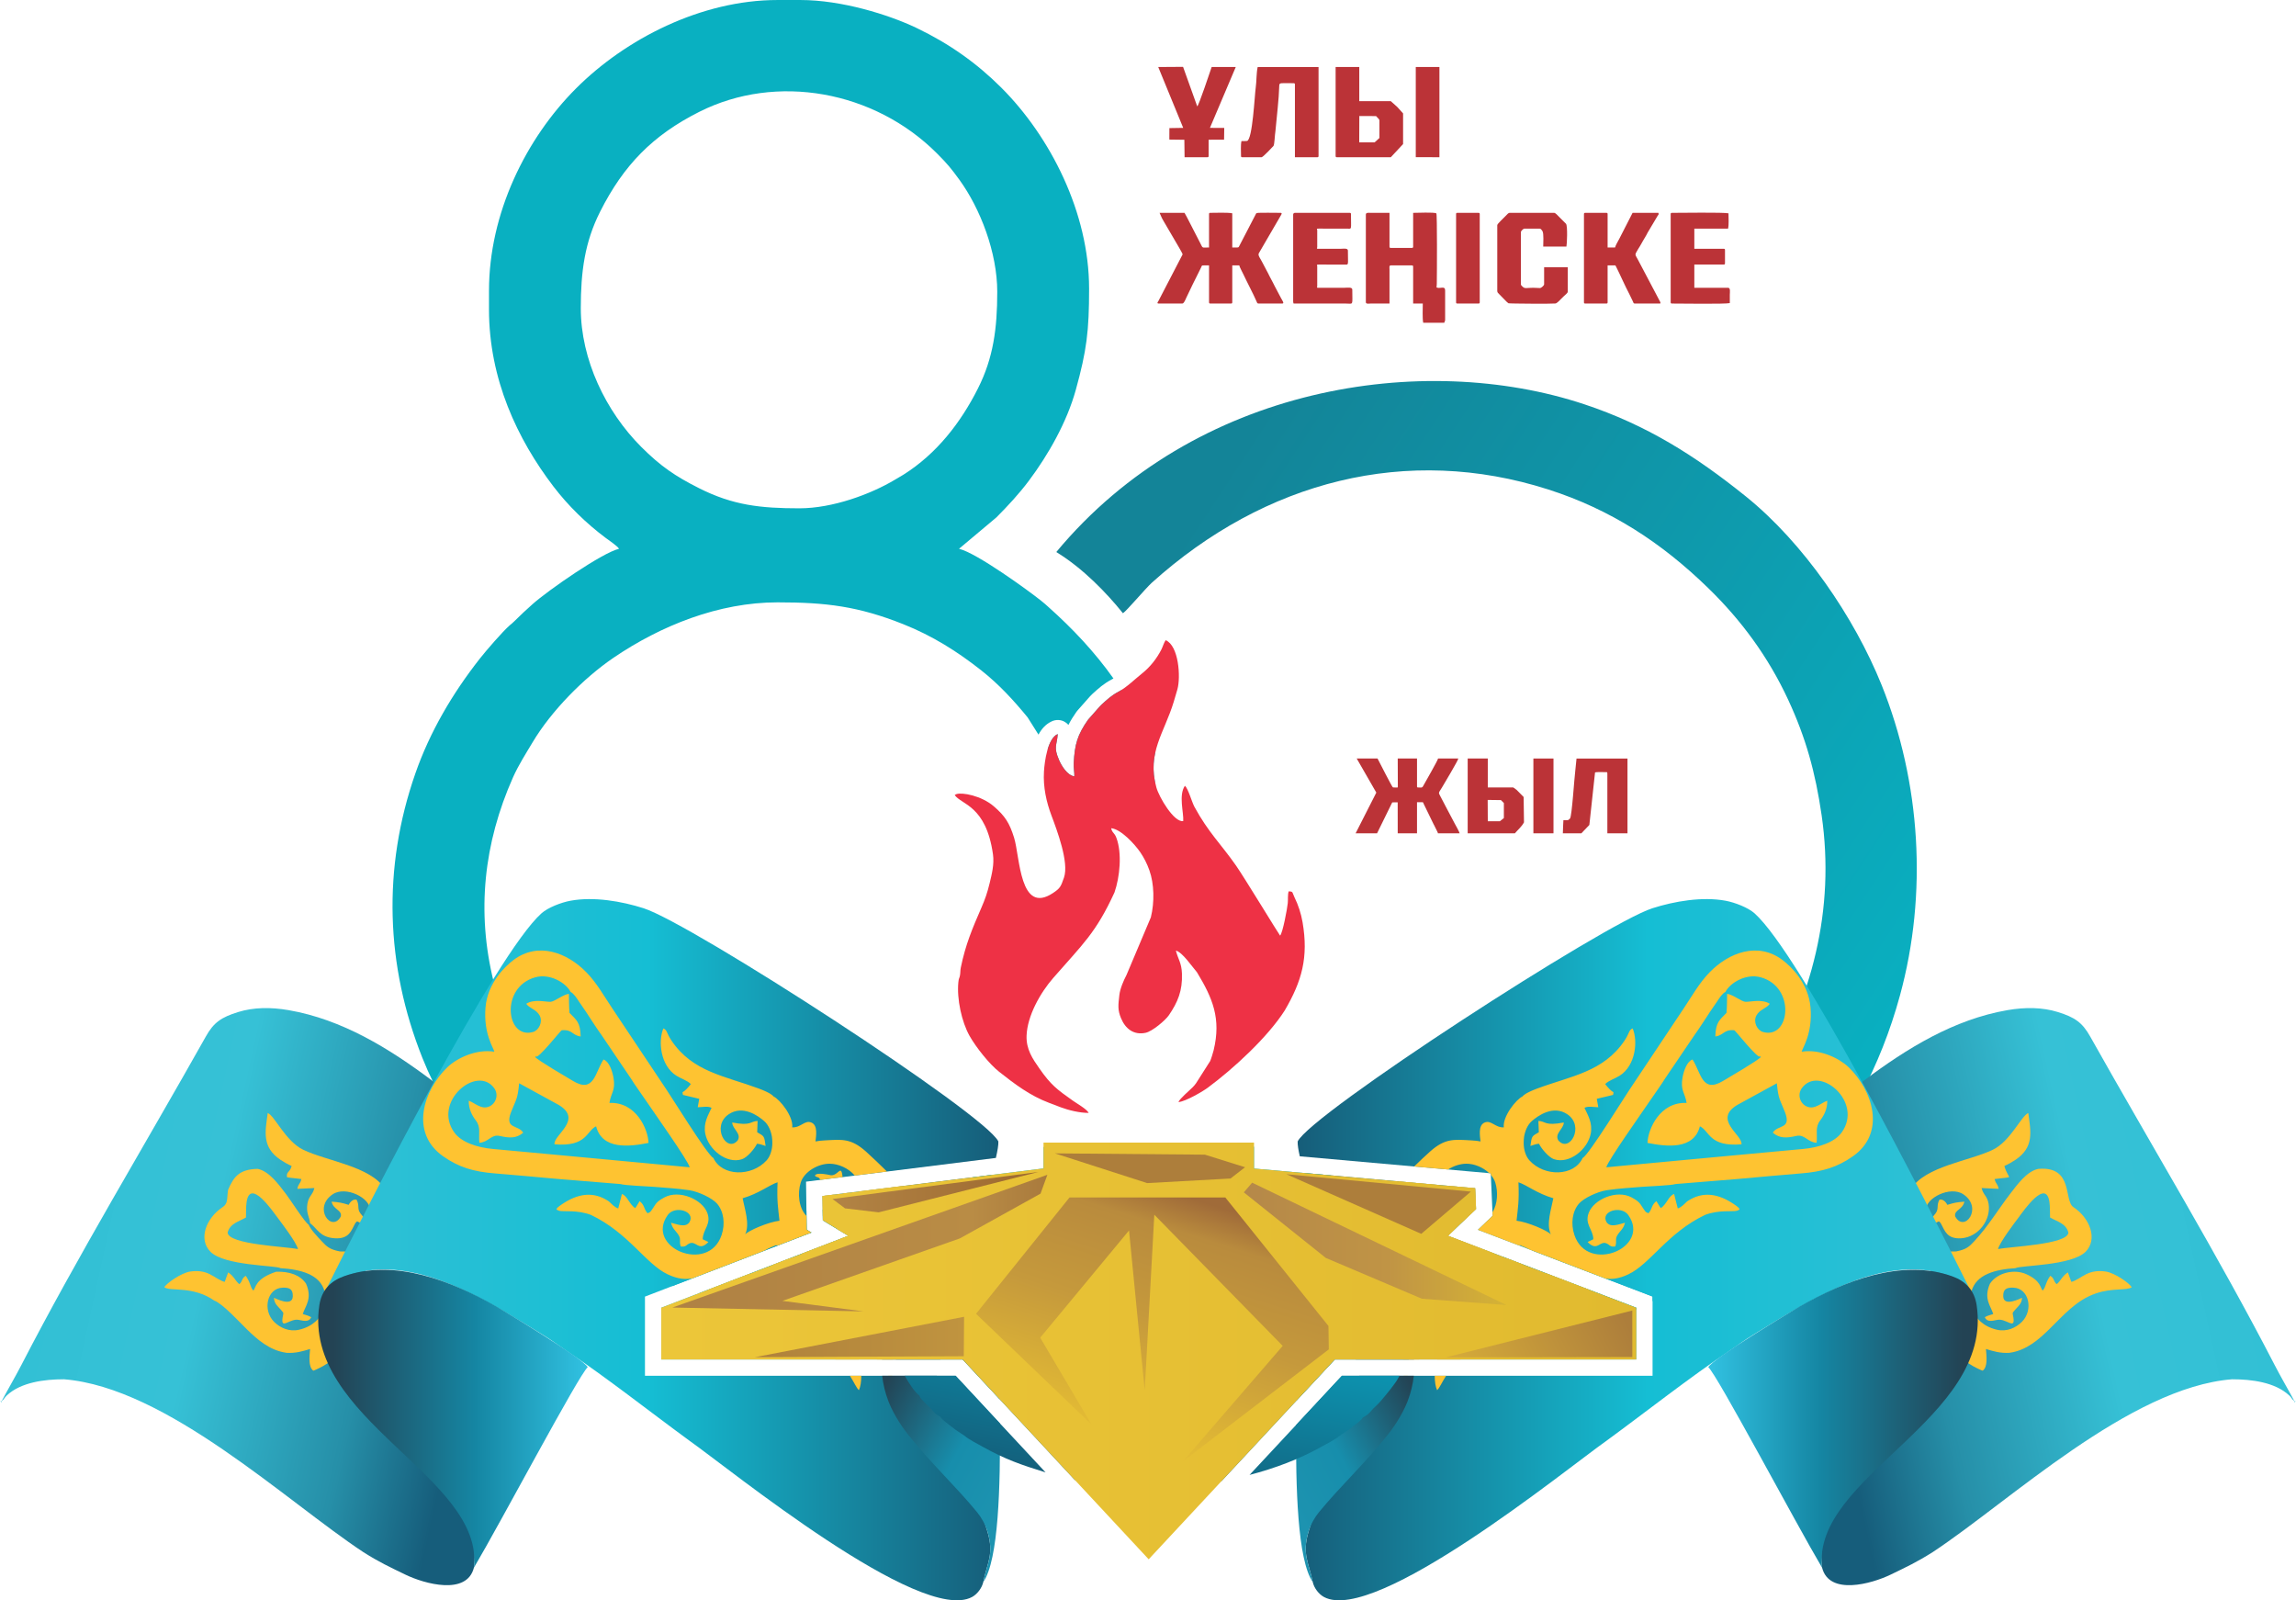 <?xml version="1.0" encoding="UTF-8"?>
<!DOCTYPE svg PUBLIC "-//W3C//DTD SVG 1.1//EN" "http://www.w3.org/Graphics/SVG/1.1/DTD/svg11.dtd">
<!-- Creator: CorelDRAW -->
<svg xmlns="http://www.w3.org/2000/svg" xml:space="preserve" width="2798px" height="1950px" version="1.1" style="shape-rendering:geometricPrecision; text-rendering:geometricPrecision; image-rendering:optimizeQuality; fill-rule:evenodd; clip-rule:evenodd"
viewBox="0 0 821.05 572.38"
 xmlns:xlink="http://www.w3.org/1999/xlink"
 xmlns:xodm="http://www.corel.com/coreldraw/odm/2003">
 <defs>
  <style type="text/css">
   <![CDATA[
    .fil4 {fill:#FEC331}
    .fil12 {fill:#EE3145}
    .fil2 {fill:#BB3337}
    .fil15 {fill:#AD7E3B}
    .fil0 {fill:#09B0C1}
    .fil14 {fill:url(#id0)}
    .fil18 {fill:url(#id1)}
    .fil13 {fill:url(#id2)}
    .fil9 {fill:url(#id3)}
    .fil8 {fill:url(#id4)}
    .fil21 {fill:url(#id5)}
    .fil7 {fill:url(#id6)}
    .fil5 {fill:url(#id7)}
    .fil10 {fill:url(#id8)}
    .fil16 {fill:url(#id9)}
    .fil17 {fill:url(#id10)}
    .fil19 {fill:url(#id11)}
    .fil11 {fill:url(#id12)}
    .fil20 {fill:url(#id13)}
    .fil6 {fill:url(#id14)}
    .fil3 {fill:url(#id15)}
    .fil1 {fill:url(#id16)}
   ]]>
  </style>
  <linearGradient id="id0" gradientUnits="userSpaceOnUse" x1="236.38" y1="483.29" x2="585.21" y2="483.29">
   <stop offset="0" style="stop-opacity:1; stop-color:#ECC639"/>
   <stop offset="1" style="stop-opacity:1; stop-color:#E1BA2F"/>
  </linearGradient>
  <linearGradient id="id1" gradientUnits="userSpaceOnUse" x1="444.81" y1="444.92" x2="538.76" y2="444.92">
   <stop offset="0" style="stop-opacity:1; stop-color:#B58849"/>
   <stop offset="0.549" style="stop-opacity:1; stop-color:#C09445"/>
   <stop offset="1" style="stop-opacity:1; stop-color:#D5B335"/>
  </linearGradient>
  <linearGradient id="id2" gradientUnits="userSpaceOnUse" x1="423.46" y1="409.67" x2="400.44" y2="531.58">
   <stop offset="0" style="stop-opacity:1; stop-color:#02B3CF"/>
   <stop offset="0.271" style="stop-opacity:1; stop-color:#08B1CE"/>
   <stop offset="1" style="stop-opacity:1; stop-color:#13607C"/>
  </linearGradient>
  <linearGradient id="id3" gradientUnits="userSpaceOnUse" x1="357.03" y1="443.25" x2="116.92" y2="443.25">
   <stop offset="0" style="stop-opacity:1; stop-color:#165D79"/>
   <stop offset="0.522" style="stop-opacity:1; stop-color:#15BED4"/>
   <stop offset="1" style="stop-opacity:1; stop-color:#31C0D5"/>
  </linearGradient>
  <linearGradient id="id4" gradientUnits="userSpaceOnUse" x1="168.37" y1="480.43" x2="1.2" y2="443.83">
   <stop offset="0" style="stop-opacity:1; stop-color:#165D7B"/>
   <stop offset="0.216" style="stop-opacity:1; stop-color:#268FA8"/>
   <stop offset="0.58" style="stop-opacity:1; stop-color:#36C1D6"/>
   <stop offset="1" style="stop-opacity:1; stop-color:#31C0D5"/>
  </linearGradient>
  <linearGradient id="id5" gradientUnits="userSpaceOnUse" x1="426.97" y1="428.95" x2="397.32" y2="522.07">
   <stop offset="0" style="stop-opacity:1; stop-color:#A06B39"/>
   <stop offset="0.129" style="stop-opacity:1; stop-color:#B98B3D"/>
   <stop offset="0.459" style="stop-opacity:1; stop-color:#C5993C"/>
   <stop offset="1" style="stop-opacity:1; stop-color:#EAC332"/>
  </linearGradient>
  <linearGradient id="id6" gradientUnits="userSpaceOnUse" x1="510.33" y1="506.34" x2="459.08" y2="533.87">
   <stop offset="0" style="stop-opacity:1; stop-color:#234455"/>
   <stop offset="0.588" style="stop-opacity:1; stop-color:#178EAC"/>
   <stop offset="1" style="stop-opacity:1; stop-color:#1D93B0"/>
  </linearGradient>
  <linearGradient id="id7" gradientUnits="userSpaceOnUse" xlink:href="#id3" x1="464.15" y1="443.25" x2="704.05" y2="443.25">
  </linearGradient>
  <linearGradient id="id8" gradientUnits="userSpaceOnUse" x1="210.04" y1="509.55" x2="119.01" y2="509.55">
   <stop offset="0" style="stop-opacity:1; stop-color:#31C2E2"/>
   <stop offset="0.439" style="stop-opacity:1; stop-color:#1586A3"/>
   <stop offset="1" style="stop-opacity:1; stop-color:#234354"/>
  </linearGradient>
  <linearGradient id="id9" gradientUnits="userSpaceOnUse" x1="297.77" y1="426.46" x2="371.39" y2="426.46">
   <stop offset="0" style="stop-opacity:1; stop-color:#B28445"/>
   <stop offset="1" style="stop-opacity:1; stop-color:#9D682F"/>
  </linearGradient>
  <linearGradient id="id10" gradientUnits="userSpaceOnUse" x1="577.34" y1="463.79" x2="523.42" y2="490.55">
   <stop offset="0" style="stop-opacity:1; stop-color:#AD7E3B"/>
   <stop offset="1" style="stop-opacity:1; stop-color:#D4AA3A"/>
  </linearGradient>
  <linearGradient id="id11" gradientUnits="userSpaceOnUse" x1="240.32" y1="444.71" x2="374.5" y2="444.71">
   <stop offset="0" style="stop-opacity:1; stop-color:#AF8144"/>
   <stop offset="0.8" style="stop-opacity:1; stop-color:#B98C45"/>
   <stop offset="1" style="stop-opacity:1; stop-color:#A97A3D"/>
  </linearGradient>
  <linearGradient id="id12" gradientUnits="userSpaceOnUse" xlink:href="#id6" x1="310.65" y1="506.34" x2="361.88" y2="533.87">
  </linearGradient>
  <linearGradient id="id13" gradientUnits="userSpaceOnUse" x1="269.98" y1="478.1" x2="344.64" y2="478.1">
   <stop offset="0" style="stop-opacity:1; stop-color:#AF813C"/>
   <stop offset="1" style="stop-opacity:1; stop-color:#C0943F"/>
  </linearGradient>
  <linearGradient id="id14" gradientUnits="userSpaceOnUse" xlink:href="#id8" x1="610.93" y1="509.55" x2="701.96" y2="509.55">
  </linearGradient>
  <linearGradient id="id15" gradientUnits="userSpaceOnUse" xlink:href="#id4" x1="652.61" y1="480.43" x2="819.98" y2="443.83">
  </linearGradient>
  <linearGradient id="id16" gradientUnits="userSpaceOnUse" x1="661.23" y1="401.15" x2="398.1" y2="228.33">
   <stop offset="0" style="stop-opacity:1; stop-color:#09B0C1"/>
   <stop offset="1" style="stop-opacity:1; stop-color:#138498"/>
  </linearGradient>
 </defs>
 <g id="Слой_x0020_1">
  <g id="_1950560294512">
   <path class="fil0" d="M207.63 110.26c0,-13.18 1.43,-23.67 6.91,-34.54 8.43,-16.71 18.84,-27.34 35.45,-35.71 27.67,-13.94 62.64,-7.55 85.01,14.82 3.74,3.75 5.07,5.36 8.09,9.51 7.45,10.29 13.51,25.95 13.51,40.05 0,13.18 -1.42,23.67 -6.9,34.54 -6.21,12.32 -14.8,23.38 -26.64,30.84 -1.04,0.65 -1.85,1.1 -2.94,1.74 -8.8,5.29 -22.47,10.3 -34.29,10.3 -13.83,0 -23.73,-1.07 -35.84,-7.17 -8.61,-4.34 -13.79,-7.86 -20.76,-14.82 -12.65,-12.66 -21.6,-31.22 -21.6,-49.56zm-32.84 -6.26l0 6.65c0,24.92 10.15,46.43 23.06,63.35 5.26,6.89 11.77,13.24 18.72,18.42 1.24,0.93 4.03,2.77 4.75,3.86 -5.95,1.38 -25.37,14.83 -30.99,19.85 -2.3,2.05 -4.26,3.87 -6.45,6.05 -0.69,0.7 -1.02,0.92 -1.66,1.47 -2.53,2.2 -8.51,9.12 -10.73,11.95 -9.73,12.39 -17.85,26.14 -23.05,41.08 -11.79,33.83 -10.66,68.61 2.55,101.75 2.42,6.04 5.21,11.77 8.53,17.28 8.25,13.68 19,27.59 31.47,37.35l14.93 10.87c10.63,7.13 22.26,12.47 34.43,16.08l49.81 -19.16 -1.72 -1.03 -0.09 -6.76c-21.27,1.14 -42.73,-3.74 -61,-14.47l-8.06 -5.24c-3.91,-2.66 -7.29,-5.69 -10.78,-8.76l-9.6 -9.96c-10.65,-12.67 -18.34,-26.97 -22.4,-43.28 -6.28,-25.22 -3.57,-49.85 6.89,-73.35 1.89,-4.25 4.64,-8.57 7.01,-12.53 6.69,-11.21 18.24,-22.92 28.88,-30.18 16.91,-11.51 37.67,-19.85 58.73,-19.85 17.45,0 28.95,1.44 44.96,7.81 10.43,4.15 19.34,9.76 27.99,16.59 6.28,4.97 11.45,10.59 16.49,16.74l3.89 6.17c1.1,-2.04 2.58,-3.71 4.57,-4.66 0.79,-0.41 1.7,-0.62 2.66,-0.56 1.4,0.09 2.63,0.76 3.48,1.74 0.78,-1.52 1.73,-3.07 2.93,-4.77l0.01 0.01c0.1,-0.16 0.22,-0.3 0.35,-0.44l3.43 -3.88c0.09,-0.12 0.19,-0.23 0.29,-0.33 0.09,-0.1 0.16,-0.17 0.22,-0.25l0.21 -0.23c0.07,-0.1 0.15,-0.18 0.24,-0.28 0.33,-0.36 -0.07,0.09 0.07,-0.07 0.25,-0.27 0.43,-0.47 0.79,-0.8l0.11 -0.1c2.14,-1.95 3.92,-3.57 6.82,-5.11 0.2,-0.11 0.41,-0.22 0.63,-0.36 -6.69,-9.44 -14.61,-17.85 -23.27,-25.57 -1.03,-0.92 -1.4,-1.27 -2.53,-2.17 -4.44,-3.58 -23.15,-17.17 -29.44,-18.64l13.39 -11.24c4.14,-4.17 8.04,-8.35 11.58,-13.07 7.02,-9.36 13.61,-21.01 16.79,-32.47 3.92,-14.17 4.77,-21.04 4.77,-36.29 0,-27.12 -13.84,-54.29 -31.38,-71.84 -8.7,-8.69 -18.49,-15.69 -30.27,-21.34 -10.06,-4.83 -26.95,-10.03 -41.58,-10.03l-8.2 0c-27.32,0 -54.4,13.93 -72.05,31.58 -17.98,17.97 -31.18,44.73 -31.18,72.42zm75.25 358.51c32.54,7.11 67.88,2.56 97.45,-12.22 1.55,-0.77 2.55,-1.44 4.03,-2.21 3.79,-1.95 7.61,-4.48 11.03,-6.97l0.45 -0.32c0.69,-0.53 0.28,-0.21 0.64,-0.53l-41.44 0 0 -14.47c-4.18,0.98 -9.5,3.51 -16.52,4.99 -3.81,0.81 -7.66,1.41 -11.53,1.83l0.06 3.88 9.12 5.52 -53.29 20.5zm124.6 -194.54l5.81 9.24c1.82,3.6 0.98,4.12 4.95,6.01 6.54,3.12 16.91,3.04 23.2,-0.54 0.77,-0.45 2.79,-1.63 4.46,-2.9 -0.81,-3.88 -0.65,-7.24 0.03,-10.4 -3.09,-6.84 -8.06,-15.89 -9.69,-18.63 -0.78,-1.34 -1.59,-2.63 -2.43,-3.93 -0.37,0.24 -0.74,0.45 -1.11,0.64 -2.35,1.25 -3.94,2.71 -5.87,4.48 -0.37,0.33 -0.37,0.36 -0.58,0.59 -0.29,0.29 -0.37,0.44 -0.72,0.8l-3.59 4.06c-3.87,5.48 -4.81,8.97 -5.14,15.49 -0.09,1.98 0.3,3.58 0.21,4.8 -2.5,-0.38 -4.5,-3.66 -5.41,-5.73 -2.15,-4.87 -0.79,-5.3 -0.52,-9.4 -1.7,0.69 -2.84,2.9 -3.6,5.42z"/>
   <path class="fil1" d="M610.99 210.41c11.62,11.3 21.37,24.42 28.57,39.96 6.28,13.55 9.69,25.81 11.93,41.24 4.89,33.78 -3.47,65.63 -20.82,94.68 -17.34,29.04 -49.89,51.84 -82.83,60.94l43.17 16.5 0 1.69c11.48,-6.12 22.37,-13.63 33.37,-22.49 6.21,-4.99 14.14,-13.24 19.33,-19.37 16.99,-20.08 28.83,-42.06 35.78,-67.45 9.97,-36.44 7.43,-76.34 -6.51,-111.01 -9.81,-24.39 -28.03,-50.97 -48.6,-67.54 -18.18,-14.64 -35.58,-25.58 -57.76,-32.95 -57.58,-19.13 -139.36,-6.82 -188.9,52.84 9.54,5.81 18.03,14.66 23.84,21.89 1.43,-0.95 7.83,-8.59 10.26,-10.85 40.58,-36.58 91.45,-49.56 141.88,-33.42 22.3,7.14 40.5,18.98 57.29,35.34zm-73.28 239.2c-0.92,0.17 -1.84,0.33 -2.75,0.48 -16.91,2.79 -33.27,2.71 -49.55,-0.22 -10.48,-1.9 -15.76,-3.71 -25.04,-7.02 -1.76,-0.63 -6.74,-2.88 -7.97,-2.98 1.46,6.29 3.13,28.93 3.13,35.97 22.82,10.96 65.62,10.52 90.74,5.51 14.21,-2.84 26.93,-7.18 38.91,-12.97l0 -0.64 -47.47 -18.13z"/>
   <path class="fil2" d="M414.35 108.57l8.46 0c0.69,0 1.38,-2.15 1.96,-3.22l1.72 -3.59c0.31,-0.61 0.54,-1.07 0.84,-1.68l2.18 -4.4c0.43,-0.94 -0.04,-0.75 2.85,-0.75l0 13.16c0,0.36 0.12,0.48 0.47,0.48l7.37 0c0.36,0 0.47,-0.12 0.47,-0.48l0 -13.16 2.51 0c0.12,0.53 0.55,1.32 0.75,1.76 0.29,0.63 0.54,1.05 0.83,1.67 1.36,2.91 3.4,6.69 4.61,9.5 0.16,0.38 0.2,0.71 0.7,0.71l8.46 0c0.86,0 0.12,-0.95 -0.42,-1.94l-2.27 -4.3c-0.39,-0.73 -0.72,-1.5 -1.18,-2.28 -0.43,-0.73 -0.75,-1.48 -1.11,-2.17l-1.73 -3.28c-0.23,-0.46 -0.34,-0.69 -0.6,-1.13 -1.48,-2.5 -1.34,-2.41 -0.67,-3.54l7.56 -12.99c0.2,-0.32 0.47,-0.81 -0.21,-0.81 -1.05,0 -7.96,-0.11 -8.39,0.07 -0.54,0.24 -0.16,0.03 -0.36,0.28l-5.83 11.23c-0.02,0.04 -0.04,0.07 -0.05,0.11 -0.46,0.89 -0.21,0.7 -2.6,0.7l0 -12.22c-1.49,-0.35 -6.01,-0.17 -7.84,-0.17 -0.35,0 -0.47,0.11 -0.47,0.48l0 11.91c-2.92,0 -2.01,0.5 -3.41,-2.08l-4.47 -8.69c-0.31,-0.58 -0.6,-1.07 -0.89,-1.62l-8.93 0 0.88 1.95c0.24,0.39 0.35,0.61 0.56,1l4.05 6.93c0.26,0.51 2.77,4.58 2.76,4.98l-8.67 16.7c-0.21,0.32 -0.67,0.88 0.11,0.88z"/>
   <path class="fil2" d="M488.45 76.77l0 31.32c0,0.71 0.98,0.49 1.73,0.48l6.73 0 0 -12.23c-0.01,-0.7 -0.18,-1.41 0.47,-1.41l7.52 0c0.36,0 0.47,0.11 0.47,0.47l0 13.17 3.45 0c0,1.72 -0.18,5.41 0.16,6.88l7.52 0c0.13,-0.54 0.31,-0.52 0.31,-1.08l0 -10.51c0,-1.68 -1.65,-0.6 -2.79,-0.96 -0.46,-0.15 -0.26,-0.13 -0.25,-0.47 0.01,-0.25 0.06,-0.6 0.06,-0.91 0.06,-3.67 0.16,-24.92 -0.16,-25.22 -0.91,-0.45 -6.72,-0.17 -8.3,-0.17l0 12.07c0,0.36 -0.11,0.47 -0.47,0.47l-7.52 0c-0.36,0 -0.47,-0.11 -0.47,-0.47l0 -12.07 -6.73 0c-0.8,-0.01 -1.73,-0.17 -1.73,0.64z"/>
   <path class="fil2" d="M443.96 50.45c-0.33,1.42 -0.16,3.77 -0.16,5.32 0,0.36 0.11,0.47 0.47,0.47l6.89 0c0.51,0 4.26,-4.05 4.26,-4.05 0.38,-0.68 0.42,-3.58 0.7,-5.41 0.45,-5.21 1.22,-11 1.36,-16.17 0.03,-1.13 0.56,-0.85 5.12,-0.85 0.36,0 0.48,0.11 0.48,0.47l0 26.01 7.98 0c0.36,0 0.47,-0.11 0.47,-0.47l0 -31.8 -21.77 0c-0.49,2.11 -0.38,5.12 -0.69,7.29 -0.4,2.72 -1.14,18.65 -3.11,19.15 -0.36,0.08 -1.55,0.04 -2,0.04z"/>
   <path class="fil2" d="M566.47 76.61l0 31.48c0,0.36 0.11,0.48 0.47,0.48l7.52 0c0.37,0 0.47,-0.12 0.47,-0.48l0 -13.16 2.51 0c0.32,0 0.21,-0.17 0.57,0.54 1.48,2.95 3.11,6.72 4.69,9.71l1.28 2.64c0.18,0.41 0.18,0.75 0.67,0.75l8.77 0c0.26,0 0.52,0.11 0.37,-0.49l-8.02 -15.21c-1.06,-2.03 -1.24,-1.52 0.02,-3.69 0.23,-0.4 0.39,-0.58 0.6,-0.96l0.58 -0.99c0.22,-0.38 0.32,-0.62 0.56,-1.01l1.22 -2.06c0.23,-0.38 0.33,-0.63 0.54,-1.03l3.51 -5.9c0.39,-0.57 0.45,-0.41 0.31,-1.1l-9.25 0 -4.72 9.22c-0.42,0.86 -1.34,2.29 -1.55,3.17l-2.66 0 0 -11.91c0,-0.37 -0.1,-0.48 -0.47,-0.48l-7.52 0c-0.36,0 -0.47,0.11 -0.47,0.48z"/>
   <path class="fil2" d="M535.46 80.52l0 23.51c0,0.63 0.3,0.75 0.76,1.26l2.64 2.69c0.04,0.03 0.6,0.49 0.6,0.49 0.37,0.15 15.92,0.23 16.82,0.08 0.59,-0.1 1.64,-1.26 2.14,-1.77 0.02,-0.02 0.06,-0.05 0.08,-0.08 0.02,-0.02 0.06,-0.05 0.08,-0.07l0.63 -0.63c0.42,-0.44 1.47,-1.16 1.47,-1.67l0 -8.76 -8.46 0 0 6.1c0,0.5 -1.03,1.29 -1.4,1.36 0,0 -1.76,-0.1 -2.52,-0.1 -2.36,0 -2.92,0.41 -3.73,-0.35 -0.23,-0.22 -0.66,-0.54 -0.66,-0.91l0 -18.64c0,-0.39 0.87,-1.26 1.26,-1.26l5.48 0c0.41,0 0.77,0.57 0.98,0.9 0.52,0.81 0.27,4.43 0.27,5.53l8.3 0c0.2,-0.85 0.48,-7.28 -0.14,-8.15l-2.51 -2.51c-0.37,-0.39 -1.28,-1.41 -1.73,-1.41l-15.98 0c-0.39,0 -0.95,0.65 -1.24,0.96 -0.72,0.75 -3.14,2.98 -3.14,3.43z"/>
   <path class="fil2" d="M484.79 298.05l7.67 0 5.43 -11.06 1.95 -0.03 0.01 11.09 6.9 0 0 -11.12 1.92 0c0.34,0 0.31,0.26 0.44,0.53l3.42 7.03c0.06,0.12 0.1,0.21 0.16,0.32 0.07,0.14 0.13,0.24 0.2,0.37l1.05 2.12c0.15,0.27 0.22,0.42 0.29,0.75l7.77 0c-0.02,-0.33 -1.53,-3.11 -1.8,-3.56l-3.02 -5.72c0,-0.01 -0.02,-0.04 -0.03,-0.05l-2.11 -4.04c-0.53,-1.17 -0.78,-0.82 0.6,-2.95 0.64,-1.11 5.87,-9.78 5.88,-10.43l-7.24 0c-0.05,0.64 -4.75,8.74 -5.38,9.92 -0.36,0.68 -0.92,0.43 -1.86,0.43 -0.22,0 -0.29,-0.06 -0.29,-0.28l0 -10.07 -6.9 0 0.04 10.24c0,0.23 -0.53,0.11 -1.58,0.11 -0.08,0 -0.15,-0.02 -0.21,-0.05 -0.32,-0.19 -4.91,-9.22 -5.47,-10.3l-7.45 0 7.01 12.19 -7.4 14.56z"/>
   <path class="fil2" d="M559.12 293.35c0,0 -0.2,3.72 -0.2,4.7l6.62 0 2.86 -2.99 2.03 -18.77c0.52,-0.25 3.46,-0.1 4.32,-0.1 0.05,0.21 0.09,0.23 0.09,0.49l0 21.37 7.2 0 0 -26.75 -18.23 0 -0.46 4.52c-0.32,2.24 -1.18,16.12 -1.87,16.93 -0.75,0.86 -1.02,0.6 -2.36,0.6z"/>
   <path class="fil2" d="M532.03 286.11l4.74 0.06 1.05 1.05 0 5.37 -1.43 1.15 -4.32 0 -0.04 -7.63zm-7.15 11.94l16.88 0c1.22,-1.43 2.33,-2.24 3.26,-3.92l-0.13 -9.07 -2.53 -2.56 -1.18 -0.85 -9.11 0 0 -10.35 -7.19 0 0 26.75z"/>
   <polygon class="fil2" points="548.38,298.05 555.57,298.05 555.57,271.3 548.38,271.3 "/>
   <path class="fil2" d="M491.59 50.92l-5.51 0 0.04 -9.43 6 0.03c0.27,0.41 1.19,1.05 1.19,1.56l0 6.27 -1.72 1.57zm-13.95 4.85c0,0.36 0.11,0.47 0.47,0.47l19.27 0 4.39 -4.71 0 -10.96 -2.08 -2.31 -2.31 -2.07 -11.28 0 0 -12.22 -8.46 0 0 31.8z"/>
   <path class="fil2" d="M462.45 76.77l0 31.01c0,0.42 0.07,0.44 0.15,0.79l18.65 0c2.88,0 2.35,0.95 2.35,-5.01 0,-0.97 -1.89,-0.63 -2.82,-0.63l-8.79 0c-1.41,0.01 -0.93,0.04 -0.93,-0.63l0 -7.05c0,-0.68 -0.75,-0.64 2.04,-0.63l7.85 0.02c1.47,0.01 1.08,0.26 1.08,-5.03 0,-0.93 -1.61,-0.63 -2.51,-0.63l-7.86 0.01c-1.1,-0.04 -0.6,-0.01 -0.6,-0.64l0 -5.95c0,-0.77 -0.84,-0.63 2.36,-0.63l8.46 0.01c1.64,0.03 1.25,0.49 1.25,-5.17 0,-0.37 -0.11,-0.48 -0.47,-0.48l-19.58 0c-0.38,0 -0.63,0.27 -0.63,0.64z"/>
   <path class="fil2" d="M597.49 76.61l0 31.48c0,0.36 0.11,0.48 0.47,0.48 3.09,0 18.98,0.24 20.68,-0.16 0,-1 0,-1.99 0,-2.98 0.01,-0.9 0.31,-2.5 -0.62,-2.5l-12.07 0 0 -8.31 10.5 0c0.36,0 0.47,-0.11 0.47,-0.47l0 -4.7c0,-0.36 -0.11,-0.47 -0.47,-0.47l-10.5 0 0 -7.21 12.07 0c0.34,-1.49 0.15,-3.72 0.15,-5.47 -1.7,-0.4 -17.17,-0.17 -20.21,-0.17 -0.36,0 -0.47,0.11 -0.47,0.48z"/>
   <path class="fil2" d="M423.12 45.74l-4.94 0.08 -0.02 4.1 5.37 0.07 0.08 6.25 8.13 0c0.36,0 0.47,-0.11 0.47,-0.47l0 -5.8 5.53 -0.01 0.06 -4.21 -5.12 -0.01 9.24 -21.77 -8.62 0c-0.55,1.6 -4.57,13.65 -5.16,14.09l-5.07 -14.15 -8.88 0.06 8.93 21.77z"/>
   <path class="fil2" d="M520.73 76.61l0 31.48c0,0.36 0.1,0.48 0.47,0.48l7.52 0c0.36,0 0.47,-0.12 0.47,-0.48l0 -31.48c0,-0.37 -0.11,-0.48 -0.47,-0.48l-7.52 0c-0.37,0 -0.47,0.11 -0.47,0.48z"/>
   <polygon class="fil2" points="506.31,56.21 514.77,56.24 514.77,23.97 506.31,23.97 "/>
   <path class="fil3" d="M651.97 551.28c-0.82,3.52 -0.72,5.98 -0.31,9.46 2.55,9.99 17.66,5.76 24.45,2.49 5.73,-2.77 9.46,-4.51 15.08,-8.06 27.66,-18.25 70.42,-58.9 107.1,-61.84 7,0 15.4,1.06 20.45,5.77 1.03,0.97 0.86,1.34 1.86,2.06l0 0.4 0.45 -0.33 -0.45 -0.07c-2.3,-4.32 -4.84,-8.61 -7.06,-12.92 -20.23,-39.19 -44.27,-78.84 -65.96,-117.46 -2.86,-5.13 -5.62,-6.94 -11.59,-8.8 -5.55,-1.72 -11.64,-1.78 -18.03,-0.68 -19.16,3.3 -35.99,13.69 -51.28,25.15 -0.5,0.37 -0.87,0.65 -1.31,1.01 36.09,72.59 26.68,89.95 19.94,103.16 -8.85,17.33 -23.86,20.46 -33.34,60.66z"/>
   <path class="fil4" d="M714.58 446.76c0.66,-2.49 5.78,-9.2 7.4,-11.36 1.79,-2.37 9.75,-14 10.99,-5.48 0.26,1.81 0.16,3.89 0.23,5.55 2.69,1.52 5.73,2.14 6.56,5.41 -0.32,4.28 -20.86,4.96 -25.18,5.88zm-8.45 -2.85c-1.86,2.01 -2.9,2.99 -6.53,3.69l-3.35 0.05c0.36,2.46 0.79,2.6 1.94,4.33l5.35 9.65c0.36,1.01 0.28,1.62 0.65,2.53 0.07,-0.09 0.14,-0.37 0.16,-0.31l0.4 -0.9c0.2,-0.5 0,-0.37 0.31,-0.98 1.63,-6.21 8.61,-7.92 15.77,-8.38 1.64,-1.04 20.04,-0.82 25.08,-5.87 4.4,-4.43 1.62,-11.99 -4.34,-15.95 -3.58,-2.36 0.17,-14.73 -12.55,-13.7 -4.1,0.83 -7.46,5.51 -10.06,8.88 -4.44,5.78 -7.77,11.5 -12.83,16.96z"/>
   <path class="fil4" d="M705.61 469.65c0,3.13 0.13,6.92 -0.3,9.54 -0.82,4.94 -2.96,7.89 -0.68,8.81 0.77,0.62 4.36,2.35 4.49,2.24 1.84,-1.37 1.35,-5.11 1.15,-7.74 2.64,0.8 5.09,1.56 8.37,1.37 6.22,-0.85 10.64,-4.93 14.13,-8.31 5.25,-5.08 9.68,-10.49 16.82,-12.94 5.88,-2.03 11.11,-0.96 12.8,-2.2 -0.58,-1.27 -5.96,-5.19 -9.42,-5.65 -2.69,-0.36 -4.87,0 -6.8,0.95 -1.89,0.93 -3.63,2.35 -5.36,2.77l-1.24 -3.38c0,0 -1.21,0.72 -2.09,1.97 -0.68,0.96 -1.17,1.59 -1.89,2.23 -1.25,-0.98 -0.78,-2.13 -2.32,-2.98 -1.83,2.62 -1.47,3.87 -2.71,5.28 -0.84,-0.8 -0.54,-3.51 -5.92,-5.9 -4.25,-1.88 -10.27,-0.56 -12.94,3.42 -2.37,5.41 0.3,7.97 1.18,10.86 -1.43,0.49 -1.83,0.46 -3.02,1.13 0.67,1.67 2.28,1.45 4.38,0.98 3.19,-0.72 6.51,3.69 5.86,-0.74 -0.28,-1.95 -0.63,-1.45 0.56,-2.85 0.96,-1.15 2.42,-2.08 2.52,-4.33 -0.37,0.12 -6.61,3.45 -6.73,-0.51 -0.08,-2.59 1.14,-3.18 3.61,-3.11 5.59,0.14 7.34,8.03 3.02,12.27 -2.09,2.06 -5.32,3.61 -8.93,2.76 -5.44,-1.28 -7.16,-4.44 -8.54,-5.94z"/>
   <path class="fil4" d="M712.77 411.21c-8.39,4.09 -24.22,5.89 -29.32,14.08l-1.09 0.6 0.41 1.15c1.54,1.51 3.95,4.25 4.57,5.78l1.48 0.03c-0.24,-4.33 8.7,-8.82 13.36,-5.68 7.21,4.84 0.35,13.94 -2.92,7.91 -0.46,-2.36 2.62,-2.3 3.3,-5.28 -2.89,0.22 -3.46,0.35 -6.11,1.14 -0.59,-1.21 -1.68,-2.1 -2.8,-1.87 -1.18,2.06 -0.14,3.18 -1.36,4.86 -1.15,1.57 -1.83,1.74 -2,4.33 1.79,-0.46 1.67,-0.88 3.17,-1.42 0.77,0.75 0.44,0.37 0.92,1.22 1.11,1.92 1.87,5.22 7.12,4.83 5.99,-0.44 10.72,-6.53 9.69,-12.45 -0.47,-2.71 -1.93,-3.09 -2.47,-5.51l6.1 0.29c-0.44,-2.09 -0.95,-1.49 -1.45,-3.51 1.5,-0.23 4.37,-0.43 5.14,-0.65 0.05,-0.63 -1.01,-1.56 -1.65,-4.02 1.27,-0.54 2.82,-1.42 3.94,-2.18 6.75,-4.53 5.55,-10.01 4.61,-16.77 -2.51,1.04 -6.36,10.07 -12.64,13.12z"/>
   <path class="fil5" d="M467.93 547.87c-2.4,8.1 0.18,11.17 1.52,17.96 0.48,2.17 2.17,4.38 4.02,5.37 18.39,9.92 86.58,-45.66 101.13,-55.93 14.33,-10.48 29.42,-22.43 44.08,-32.24 2.98,-2 5.22,-3.73 8.33,-5.61 17.4,-10.61 39.65,-25.23 60.94,-23.16 3.34,0.33 11.3,1.35 16.17,6.11 -15.02,-30.22 -60.15,-118.95 -76.64,-133.71 -2.28,-2.03 -6.98,-3.87 -10.39,-4.5 -8.31,-1.53 -18.25,0.18 -26.12,2.69 -17.16,5.47 -122.3,73.59 -126.91,83.42 -0.06,1.1 0.23,2.97 0.76,5.31l68.31 6.08 0.67 15.19 -5.26 5.01 62.47 23.87 0 4.01 0 24.34 -104.96 0c8.89,44.07 -4.89,11.17 -18.12,55.79zm-1.59 -128.33c3.64,12.94 10.35,31.42 10.6,31.91 3.43,14.66 6.02,25.99 7.9,34.8l100.34 0 0 -18.51 -67.34 -25.73 10.03 -9.55 -0.32 -7.47 -61.21 -5.45z"/>
   <path class="fil4" d="M617.07 354.8c1.69,-3.31 7.41,-6.71 12.65,-5.24 12.68,3.53 10.44,22.38 0.75,19.54 -2.03,-0.59 -3.55,-3.58 -2.33,-5.85 1.2,-2.27 3.65,-2.53 4.79,-4.22 -2.65,-1.79 -6.95,-0.66 -8.62,-0.71 -1.52,-0.04 -4.32,-2.52 -6.63,-2.86 -0.03,1.68 -0.03,4.62 -0.22,6.81 -2.44,2.58 -3.85,3.23 -4,8.44 3.07,-0.37 2.95,-2.6 6.81,-2.21 0.46,0.23 8.55,10.51 9.21,9.34 0.05,-0.08 0.19,0.13 0.28,0.2 -0.87,1.19 -11.85,7.56 -13.5,8.56 -7.6,4.59 -7.89,-2.92 -10.95,-7.64 -1.96,0.61 -3.16,4.06 -3.58,6.44 -0.83,4.7 0.9,5.45 1.45,9.09 -9.5,-0.44 -13.84,9.36 -13.98,14.3 6.94,1.38 16.57,2.49 18.74,-5.93 3.52,1.63 3.19,7.4 14.87,6.43 0.49,-3.36 -10.31,-8.75 -1.51,-14.07l14.17 -7.76c0.55,6 1.23,5.92 2.93,10.39 2.34,6.17 -2.62,4.35 -4.38,7.28 2.4,2.05 4.81,1.98 8.39,1.17 3.03,-0.71 3.99,2.24 7.28,2.44 0.36,-3.31 -0.63,-5.54 1.31,-8.03 1.35,-1.76 2.53,-4.03 2.51,-7 -2,0.59 -4.49,3.34 -7.35,2.05 -2.43,-1.08 -3.43,-4.24 -1.76,-6.55 6.15,-8.51 22.18,4.87 14.23,15.88 -2.52,3.48 -8.12,5.35 -13.75,5.86 -24.16,2.18 -45.65,4.28 -70.42,6.56 0.6,-2.46 13.35,-20.39 15.86,-24.14 1.65,-2.49 3.64,-5.12 5.23,-7.71l10.62 -15.68c1.79,-2.49 3.66,-5.45 5.33,-7.98 0.9,-1.38 1.75,-2.52 2.64,-3.86 0.68,-1.04 1.83,-2.86 2.93,-3.34zm-111.34 62.42l12.15 1.08c1.98,-1.31 4.37,-2.07 6.57,-2.07 2.75,-0.01 5.97,1.29 8.13,3.38l0.55 0.05 0.03 0.56c0.73,0.84 1.3,1.79 1.61,2.82 0.99,3.2 0.86,7.53 -1.03,10.54l0.06 1.27 -5.26 5.01 14.58 5.57 0.65 -0.02c0.25,0.22 1.7,0.65 3.38,1.56l27.12 10.37c2.15,0.24 4.59,0.1 8.07,-1.54 7.85,-3.71 14.03,-14.87 27.48,-21.28 4.94,-1.84 9.56,-1.06 11.24,-1.44 0.13,-0.03 0.27,-0.09 0.37,-0.12l0.7 -0.34c-0.61,-1.13 0.3,-0.04 -1.04,-1.23 -0.01,-0.01 -0.93,-0.67 -0.94,-0.67 -5.52,-3.74 -11.14,-4.83 -16.77,-1.02 -1.11,1 -1.86,1.99 -3.35,2.53l-1.32 -5.17c-1.98,0.71 -2.53,3.5 -4.72,5.05 -0.09,-0.09 -0.22,-0.34 -0.25,-0.27l-1.37 -2.23c-1.87,1.5 -1.4,2.75 -2.82,4.34 -1.04,-0.5 -0.76,-0.15 -1.61,-1.33 -1.42,-1.93 -1.15,-2.6 -4.51,-4.38 -5.23,-2.78 -13.44,0.68 -15.27,5.61 -1.52,4.07 1.63,5.91 1.66,9.4l-2.05 0.98c3.65,3.75 4.33,-0.9 7.06,0.64 0.77,0.43 0.87,0.83 1.85,1l1 -0.04c0.71,-2.14 -0.37,-2.58 1.1,-4.58 0.96,-1.31 1.85,-1.86 2.37,-3.91 -2.19,0.51 -5.19,1.92 -6.62,-0.24 -2.2,-3.9 5.25,-6.09 7.79,-2.52 8.27,11.61 -14.53,21.21 -19.26,7.16 -1.36,-4.03 -0.8,-8.48 1.67,-11.29 1.68,-1.9 6.6,-4.27 9.93,-4.75 4.29,-0.63 8.55,-0.88 12.46,-1.2 2.84,-0.22 10.75,-0.51 12.1,-1l22.43 -1.83c7.35,-0.65 15.22,-1.4 22.39,-1.97 7.8,-0.6 13.07,-2.23 18.63,-6.13 12.02,-8.44 7.06,-23.63 -1.57,-31.9 -3.25,-3.1 -10.11,-6.56 -16.76,-5.51 0.29,-1.31 3.97,-6.48 3.17,-15.86 -0.76,-8.82 -7.09,-14.73 -10.04,-16.95 -8.83,-6.63 -19.21,-2.6 -26.04,4.4 -3.71,3.8 -6.25,8.4 -9.3,12.96l-17.96 26.93c-2.61,3.69 -16.02,25.58 -18.17,26.53 -3.04,6.6 -13.66,6.83 -19.06,0.83 -1.26,-1.4 -2.04,-3.75 -2.03,-6.22 0,-0.94 0.06,-1.65 0.15,-2.24 0.31,-1.94 1.21,-4.18 2.69,-5.5 2.26,-1.99 7.72,-5.89 12.77,-2.5 6.36,4.28 0.73,14.04 -3.22,9.34 -1.46,-2.44 1.91,-4.06 1.96,-6.4 -6.93,1.34 -6.4,-0.47 -9.09,-0.56l0.16 4.05c-2.62,1.5 -2.49,1.33 -3.02,4.89 1.16,-0.29 1.74,-0.68 3.08,-0.78 0.86,1.8 3.5,4.91 5.36,5.53 5.6,1.86 12.07,-3.59 13.14,-9.12 0.75,-3.84 -1.05,-6.68 -2.24,-9.25 1.23,-0.68 3.08,-0.28 4.95,-0.21l-0.54 -3.02 5.83 -1.39c0.26,-1.86 0.45,0 -2.05,-2.92l-0.77 -0.96c1.16,-1.24 3.59,-1.99 5.21,-3.02 5.73,-3.66 6.52,-12.42 4.61,-16.89 -1.45,0.58 -1.02,1.57 -2.96,4.44 -7.54,11.11 -18.96,12.55 -31.09,17.03 -4.62,1.72 -5.19,2.7 -5.2,2.7 -0.01,-0.06 -0.11,0.11 -0.15,0.16 -2.27,1.06 -7.17,7.17 -6.69,11.07 -3.15,0.12 -4.51,-2.75 -6.89,-1.72 -2.36,1 -1.63,4.83 -1.44,6.75 -0.99,-0.19 -1.74,-0.31 -3.44,-0.39 -5.99,-0.31 -9.19,-0.83 -14.62,4.01 -1.97,1.77 -3.84,3.55 -5.68,5.34zm11.42 74.86l-4.06 0c0,2.02 0.28,3.92 0.85,5.16 0.92,-0.87 1.72,-2.82 3.21,-5.16zm-13.72 0l-1.42 0 0.08 2.18c0.32,-0.6 0.79,-1.36 1.34,-2.18zm-1.64 -5.83l5.68 0 0.41 -0.63c4.4,-6.85 9.16,-13.52 13.61,-20.36 4.25,-6.51 7.35,-13.27 12.76,-16.98l-16.41 -6.27 2.52 -2.41 -1.96 0.15c-9.61,0.65 -19.96,1.67 -29.53,2.66 -2.13,0.22 -6.27,0.88 -7.93,0.86 1.16,2.33 3.03,4.78 4,7.21 5.14,1.21 31.3,-2.87 38.49,-2.97l-21.75 32.91 -0.09 0.48 0.2 5.35zm12.18 0l8.31 0c2.12,-1.75 4.86,-3.41 8.49,-4.76 7.75,-2.88 20.06,-4.8 25.67,-11.3 2.22,-2.56 3.37,-7.45 4.4,-8.65 2.15,0.84 4.19,2.76 6.87,1.85l0.28 -2.21 -15.1 -5.78c0.06,1.11 -0.05,2.34 -0.36,3.7 -0.69,3.06 -2.56,5.19 -4.7,6.64 -3.81,2.59 -10.32,2.93 -12.67,-1.77 -1.87,-3.72 -0.06,-7.71 3.09,-7.89 2.4,-0.15 2.68,1.32 2.45,3.64l-2.82 3.61c1.83,0.01 4.57,-0.58 5.17,-0.56 1.42,0.06 2.51,1.73 4.17,1.52 0.39,-2.56 -0.67,-3.52 1.15,-4.92 1.01,-0.78 2.08,-0.26 1.98,-4.51 -2.91,0.96 -1.91,2.24 -4.57,-1.12 -0.47,-0.6 -0.95,-1.14 -1.44,-1.61l-5.57 -2.12c-1.15,0.13 -2.38,0.57 -3.73,1.34 -3.9,2.23 -6.62,6.16 -6.33,10.81 0.2,3.43 2.08,4.13 1.93,6.96l-4.94 -0.07c0.27,0.86 1,0.9 1.54,2.81 -1.81,1 -4.94,0.58 -6.75,1.61 0.94,1.92 3.02,2.44 3.44,4.04 -1.27,1.14 -2.65,0.97 -4.37,1.99 -2.8,1.98 -3.56,2.42 -5.05,5.42 -0.2,0.41 -0.38,0.86 -0.54,1.33zm9.2 -49.32l4.7 -4.47 -0.32 -7.47 -8.81 -0.78c-0.79,1.09 -1.68,1.96 -1.9,3.53 2.43,-0.39 2.82,-1.2 4.33,-0.96 4.7,0.75 2.22,6.19 -2.75,5.28 -2.39,-0.44 -4.16,-1.87 -4.79,-5.23 -0.2,-1.07 -0.16,-2.11 0.08,-3.07l-13.43 -1.2 -2.95 2.8c-4.51,3.34 -8.9,5.62 -14.55,6.36 -2.46,0.33 -5.17,0 -7.37,0.36 0.56,1.35 6.61,5.22 11.03,5.47 1.96,0.11 3.38,0.18 4.65,-0.92 2.01,-0.4 4.58,-2.8 6.28,-3.71 2.14,4.36 0.48,5.49 4.01,2.82 0.58,-1.27 1.22,-2.16 2.46,-2.95 1.29,0.89 0.83,1.17 1.62,2.49 1.65,-1.52 1.27,-3.14 2.83,-4.4 1.15,0.87 2.05,4.12 6.3,5.9 2.57,1.08 5.76,1.09 8.58,0.15zm-26.2 33.13c3.88,0.3 6.42,-2.4 8.03,-4.73 1.16,-1.67 3.66,-6.31 3.48,-9 -5.47,-1.93 -11.85,-1.54 -16.05,1.71 -2.45,1.91 -0.97,2.91 0.88,5.79 1.31,2.03 2.32,4.27 3.66,6.23zm57.66 -28.57c-1.3,-1.38 -8.18,-4.38 -12.27,-4.87 0.46,-4.39 0.97,-6.85 0.68,-13.75 2.94,0.95 6.75,4.06 12.48,5.71 -0.69,3.76 -2.65,9.28 -0.89,12.91z"/>
   <path class="fil6" d="M706.94 466.84c-0.81,-5.39 -3.97,-8.63 -8.75,-10.34 -18.22,-6.49 -38.7,1.75 -54.55,10.78 -3.69,2.24 -30.94,18.51 -32.7,21.73 2.92,2.22 31.46,56.13 40.72,71.73 -3.85,-32.61 61.42,-53.17 55.28,-93.9z"/>
   <path class="fil7" d="M469.45 565.83c-1.34,-6.79 -3.92,-9.86 -1.52,-17.96 0.8,-2.7 2.32,-5.26 3.68,-6.92 7.64,-9.32 16.34,-17.35 24.06,-27.03 2.2,-2.59 5.76,-7.68 7.72,-12.76 1.15,-2.98 1.9,-6.11 2.22,-9.08l-25.73 0 -16.37 17.57c-0.18,22.2 0.49,48.36 5.94,56.18zm36.23 -79.58c-0.26,-2.55 -0.94,-4.76 -2.04,-6.34 -0.34,-0.47 -0.23,-0.3 -0.51,-0.71 -0.43,-0.62 -0.06,0.08 -0.52,-0.79 -1.25,-1.03 -1.71,-1.62 -3.48,-2.67 -12.37,-7.27 -23.54,-3.59 -35.18,-0.79l0 6.02c0,4.67 -0.19,11.8 -0.32,20.01l13.72 -14.73 28.33 0z"/>
   <path class="fil8" d="M169.08 551.28c0.83,3.52 0.72,5.98 0.31,9.46 -2.54,9.99 -17.65,5.76 -24.44,2.49 -5.73,-2.77 -9.47,-4.51 -15.08,-8.06 -27.66,-18.25 -70.42,-58.9 -107.11,-61.84 -6.99,0 -15.39,1.06 -20.44,5.77 -1.03,0.97 -0.86,1.34 -1.86,2.06l0 0.4 -0.46 -0.33 0.46 -0.07c2.29,-4.32 4.83,-8.61 7.06,-12.92 20.23,-39.19 44.26,-78.84 65.96,-117.46 2.85,-5.13 5.61,-6.94 11.58,-8.8 5.55,-1.72 11.65,-1.78 18.03,-0.68 19.17,3.3 36,13.69 51.28,25.15 0.5,0.37 0.87,0.65 1.33,1.01 -36.1,72.59 -26.69,89.95 -19.95,103.16 8.85,17.33 23.85,20.46 33.33,60.66z"/>
   <path class="fil4" d="M106.48 446.76c-0.66,-2.49 -5.78,-9.2 -7.4,-11.36 -1.79,-2.37 -9.75,-14 -10.99,-5.48 -0.27,1.81 -0.16,3.89 -0.23,5.55 -2.69,1.52 -5.73,2.14 -6.56,5.41 0.32,4.28 20.85,4.96 25.18,5.88zm3.78 -8.76c0.84,1.94 3.19,4.32 4.67,5.92 1.86,2 2.91,2.98 6.53,3.68l3.34 0.05c-0.36,2.46 -0.79,2.6 -1.93,4.33l-5.36 9.65c-0.36,1.01 -0.27,1.62 -0.64,2.53 -0.08,-0.09 -0.14,-0.37 -0.17,-0.31l-0.4 -0.9c-0.19,-0.5 0,-0.37 -0.3,-0.98 -1.63,-6.21 -8.61,-7.92 -15.77,-8.38 -1.65,-1.04 -20.05,-0.82 -25.07,-5.87 -4.41,-4.43 -1.64,-11.99 4.33,-15.95 2.03,-1.33 1.5,-3 1.97,-6.17 1.98,-4.67 4,-7.4 10.58,-7.53 4.1,0.83 7.46,5.51 10.05,8.88 1.75,2.27 6.72,10.15 8.17,11.05z"/>
   <path class="fil4" d="M115.44 469.65c0.01,3.13 -0.12,6.92 0.31,9.54 0.81,4.94 2.96,7.89 0.67,8.81 -0.76,0.62 -4.35,2.35 -4.49,2.24 -1.83,-1.37 -1.34,-5.11 -1.14,-7.74 -2.65,0.8 -5.09,1.56 -8.37,1.37 -6.22,-0.85 -10.64,-4.93 -14.13,-8.31 -2.6,-2.52 -8.74,-9.29 -11.79,-10.39 -7.71,-5.36 -15.66,-3.16 -17.84,-4.75 0.59,-1.27 5.97,-5.19 9.42,-5.65 2.7,-0.36 4.88,0 6.8,0.95 1.9,0.93 3.63,2.35 5.37,2.77l1.24 -3.38c0,0 1.2,0.72 2.09,1.97 0.68,0.96 1.16,1.59 1.89,2.23 1.24,-0.98 0.77,-2.13 2.32,-2.98 1.83,2.62 1.47,3.87 2.7,5.28 0.95,-0.9 0.46,-4.18 8.13,-6.74 4.86,-0.18 8.7,1.23 10.73,4.26 2.37,5.41 -0.29,7.97 -1.17,10.86 1.42,0.49 1.82,0.46 3.02,1.13 -0.68,1.67 -2.28,1.45 -4.39,0.98 -3.18,-0.72 -6.51,3.69 -5.86,-0.74 0.29,-1.95 0.64,-1.45 -0.55,-2.85 -0.97,-1.15 -2.43,-2.08 -2.52,-4.33 0.37,0.12 6.6,3.45 6.73,-0.51 0.07,-2.59 -1.14,-3.18 -3.61,-3.11 -5.59,0.14 -7.34,8.03 -3.03,12.27 2.09,2.06 5.33,3.61 8.94,2.76 5.43,-1.28 7.16,-4.44 8.53,-5.94z"/>
   <path class="fil4" d="M108.29 411.21c8.39,4.09 24.22,5.89 29.32,14.08l1.1 0.6 -0.43 1.15c-1.53,1.51 -3.94,4.24 -4.57,5.78l-1.47 0.03c0.24,-4.33 -8.7,-8.82 -13.36,-5.68 -7.21,4.84 -0.36,13.94 2.92,7.91 0.46,-2.36 -2.62,-2.3 -3.31,-5.28 2.89,0.22 3.47,0.35 6.12,1.14 0.59,-1.21 1.67,-2.1 2.79,-1.87 1.19,2.06 0.14,3.18 1.36,4.86 1.16,1.57 1.84,1.74 2,4.33 -1.78,-0.46 -1.67,-0.88 -3.17,-1.42 -0.76,0.75 -0.43,0.37 -0.92,1.22 -1.1,1.92 -1.87,5.22 -7.12,4.83 -5.38,-0.4 -6.14,-3.49 -8.76,-5.39 -0.19,-2.3 -1.52,-3.61 -0.93,-7.06 0.47,-2.71 1.93,-3.09 2.47,-5.51l-6.09 0.29c0.44,-2.09 0.94,-1.49 1.45,-3.51 -1.5,-0.23 -4.38,-0.43 -5.15,-0.65 -0.32,-2.13 1.02,-1.56 1.66,-4.02 -1.28,-0.54 -2.83,-1.42 -3.95,-2.18 -6.75,-4.53 -5.54,-10.01 -4.6,-16.77 2.51,1.04 6.36,10.07 12.64,13.12z"/>
   <path class="fil9" d="M353.12 547.87c2.41,8.1 -0.17,11.17 -1.51,17.96 -0.49,2.17 -2.18,4.38 -4.02,5.37 -18.39,9.92 -86.58,-45.66 -101.13,-55.93 -14.33,-10.48 -29.42,-22.43 -44.08,-32.24 -2.98,-2 -5.22,-3.73 -8.34,-5.61 -17.39,-10.61 -39.65,-25.23 -60.94,-23.16 -3.34,0.33 -11.29,1.35 -16.16,6.11 15.02,-30.22 60.15,-118.95 76.64,-133.71 2.28,-2.03 6.98,-3.87 10.39,-4.5 8.31,-1.53 18.25,0.18 26.11,2.69 17.17,5.47 122.31,73.59 126.92,83.42 0.06,1.2 -0.28,3.28 -0.89,5.89l-67.9 8.49 0.23 17.17 1.72 1.03 -59.57 22.91 0 28.32 104.41 0c-8.88,44.07 4.9,11.17 18.12,55.79zm1.39 -127.63c-3.67,12.9 -10.15,30.72 -10.39,31.21 -3.44,14.66 -6.02,25.99 -7.9,34.8l-99.8 0 0 -18.51 66.91 -25.73 -9.12 -5.52 -0.12 -8.71 60.42 -7.54z"/>
   <path class="fil4" d="M204 354.8c-1.7,-3.31 -7.42,-6.71 -12.67,-5.24 -12.67,3.53 -10.43,22.38 -0.74,19.54 2.02,-0.59 3.55,-3.58 2.34,-5.85 -1.22,-2.27 -3.67,-2.53 -4.8,-4.22 2.64,-1.79 6.95,-0.66 8.61,-0.71 1.54,-0.04 4.33,-2.52 6.64,-2.86 0.03,1.68 0.02,4.62 0.22,6.81 2.44,2.58 3.85,3.23 3.99,8.44 -3.07,-0.37 -2.94,-2.6 -6.8,-2.21 -0.47,0.23 -8.55,10.51 -9.21,9.34 -0.05,-0.08 -0.19,0.13 -0.28,0.2 0.87,1.19 11.85,7.56 13.5,8.56 7.59,4.59 7.89,-2.92 10.95,-7.64 1.96,0.61 3.15,4.06 3.57,6.44 0.83,4.7 -0.9,5.45 -1.44,9.09 9.49,-0.44 13.84,9.36 13.98,14.3 -6.94,1.38 -16.57,2.49 -18.75,-5.93 -3.51,1.63 -3.19,7.4 -14.87,6.43 -0.48,-3.36 10.32,-8.75 1.52,-14.07l-14.18 -7.76c-0.54,6 -1.22,5.92 -2.92,10.39 -2.34,6.17 2.62,4.35 4.38,7.28 -2.41,2.05 -4.82,1.98 -8.39,1.17 -3.04,-0.71 -4,2.24 -7.29,2.44 -0.35,-3.31 0.63,-5.54 -1.3,-8.03 -1.36,-1.76 -2.53,-4.03 -2.51,-7 1.99,0.59 4.48,3.34 7.35,2.05 2.43,-1.08 3.43,-4.24 1.76,-6.55 -6.16,-8.51 -22.19,4.87 -14.24,15.88 2.52,3.48 8.12,5.35 13.76,5.86 24.16,2.18 45.65,4.28 70.42,6.56 -0.61,-2.46 -13.35,-20.39 -15.86,-24.14 -1.66,-2.49 -3.65,-5.12 -5.24,-7.71l-10.61 -15.68c-1.8,-2.49 -3.66,-5.45 -5.33,-7.98 -0.9,-1.38 -1.76,-2.52 -2.64,-3.86 -0.68,-1.04 -1.84,-2.86 -2.92,-3.34zm113.17 64.23l-11.54 1.44c-2.16,-2.6 -5.8,-4.24 -9.03,-4.24 -4.04,-0.01 -9.1,2.8 -10.32,6.81 -1.14,3.73 -0.77,8.96 2.1,11.89l0.06 4.89 1.72 1.03 -11.93 4.59 -0.94 -0.03c-0.29,0.25 -2.11,0.76 -4.05,1.95l-25.68 9.88c-2.34,0.35 -4.94,0.4 -8.84,-1.44 -7.85,-3.71 -14.03,-14.87 -27.49,-21.28 -4.94,-1.84 -9.55,-1.06 -11.24,-1.44 -0.12,-0.03 -0.26,-0.09 -0.36,-0.12l-0.71 -0.34c0.62,-1.13 -0.29,-0.04 1.05,-1.23 0,-0.01 0.93,-0.67 0.94,-0.67 5.52,-3.74 11.14,-4.83 16.77,-1.02 1.11,1 1.85,1.99 3.35,2.53l1.31 -5.17c1.98,0.71 2.53,3.5 4.72,5.05 0.1,-0.09 0.22,-0.34 0.26,-0.27l1.36 -2.23c1.88,1.5 1.41,2.75 2.83,4.34 1.04,-0.5 0.75,-0.15 1.61,-1.33 1.41,-1.93 1.15,-2.6 4.5,-4.38 5.23,-2.78 13.45,0.68 15.28,5.61 1.51,4.07 -1.63,5.91 -1.66,9.4l2.05 0.98c-3.66,3.75 -4.33,-0.9 -7.07,0.64 -0.77,0.43 -0.87,0.83 -1.85,1l-0.99 -0.04c-0.71,-2.14 0.37,-2.58 -1.1,-4.58 -0.97,-1.31 -1.86,-1.86 -2.37,-3.91 2.19,0.51 5.18,1.92 6.62,-0.24 2.19,-3.9 -5.25,-6.09 -7.8,-2.52 -8.26,11.61 14.54,21.21 19.27,7.16 1.35,-4.03 0.8,-8.48 -1.68,-11.29 -1.67,-1.9 -6.6,-4.27 -9.91,-4.75 -4.3,-0.63 -8.56,-0.88 -12.48,-1.2 -2.83,-0.22 -10.75,-0.51 -12.09,-1l-22.43 -1.83c-7.35,-0.65 -15.23,-1.4 -22.39,-1.97 -7.8,-0.6 -13.07,-2.23 -18.63,-6.13 -12.02,-8.44 -7.06,-23.63 1.57,-31.9 3.24,-3.1 10.11,-6.56 16.75,-5.51 -0.27,-1.31 -3.95,-6.48 -3.16,-15.86 0.75,-8.82 7.09,-14.73 10.03,-16.95 8.83,-6.63 19.21,-2.6 26.04,4.4 3.72,3.8 6.25,8.4 9.31,12.96l17.96 26.93c2.61,3.69 16.02,25.58 18.17,26.53 3.04,6.6 13.66,6.83 19.06,0.83 1.25,-1.4 2.04,-3.75 2.03,-6.22 0,-0.94 -0.06,-1.65 -0.16,-2.24 -0.31,-1.94 -1.2,-4.18 -2.69,-5.5 -2.25,-1.99 -7.71,-5.89 -12.76,-2.5 -6.36,4.28 -0.73,14.04 3.22,9.34 1.46,-2.44 -1.92,-4.06 -1.96,-6.4 6.92,1.34 6.4,-0.47 9.08,-0.56l-0.15 4.05c2.62,1.5 2.49,1.33 3.01,4.89 -1.16,-0.29 -1.73,-0.68 -3.08,-0.78 -0.85,1.8 -3.49,4.91 -5.36,5.53 -5.59,1.86 -12.06,-3.59 -13.14,-9.12 -0.75,-3.84 1.06,-6.68 2.25,-9.25 -1.24,-0.68 -3.09,-0.28 -4.95,-0.21l0.54 -3.02 -5.83 -1.39c-0.26,-1.86 -0.46,0 2.05,-2.92l0.77 -0.96c-1.16,-1.24 -3.59,-1.99 -5.21,-3.02 -5.73,-3.66 -6.52,-12.42 -4.61,-16.89 1.44,0.58 1.02,1.57 2.96,4.44 7.53,11.11 18.96,12.55 31.08,17.03 4.63,1.72 5.2,2.7 5.2,2.7 0.02,-0.06 0.11,0.11 0.16,0.16 2.26,1.06 7.17,7.17 6.69,11.07 3.14,0.12 4.51,-2.75 6.89,-1.72 2.35,1 1.63,4.83 1.43,6.75 1,-0.19 1.75,-0.31 3.45,-0.39 5.99,-0.31 9.19,-0.83 14.62,4.01 2.63,2.36 5.08,4.76 7.52,7.15zm-15.9 1.98l-8.03 1.01c-0.27,-1.29 -1.32,-0.68 -1.85,-1.53 0.48,-1.35 5.1,-0.26 5.1,-0.26 3.15,1.03 4.25,-4.46 4.78,0.78zm2.63 71.07l4.06 0c0.01,2.02 -0.27,3.92 -0.85,5.16 -0.91,-0.87 -1.72,-2.82 -3.21,-5.16zm13.73 0l1.41 0 -0.08 2.18c-0.32,-0.6 -0.78,-1.36 -1.33,-2.18zm1.63 -5.83l-5.67 0 -0.41 -0.63c-4.4,-6.85 -9.17,-13.52 -13.62,-20.36 -4.21,-6.48 -7.31,-13.21 -12.67,-16.93l16.44 -6.32 -4.26 -2.58c1.16,0.15 2.36,0.24 3.6,0.32 9.59,0.65 19.94,1.67 29.52,2.66 2.12,0.22 6.27,0.88 7.93,0.86 -1.17,2.33 -3.03,4.78 -4,7.21 -5.14,1.21 -31.31,-2.87 -38.5,-2.97l21.76 32.91 0.08 0.48 -0.2 5.35zm-12.17 0l-8.32 0c-2.11,-1.75 -4.85,-3.41 -8.49,-4.76 -7.74,-2.88 -20.05,-4.8 -25.66,-11.3 -2.22,-2.56 -3.38,-7.45 -4.41,-8.65 -2.15,0.84 -4.18,2.76 -6.87,1.85l-0.26 -2.06 15.08 -5.8c-0.04,1.08 0.06,2.26 0.36,3.57 0.7,3.06 2.56,5.19 4.7,6.64 3.81,2.59 10.32,2.93 12.68,-1.77 1.86,-3.72 0.06,-7.71 -3.09,-7.89 -2.4,-0.15 -2.68,1.32 -2.45,3.64l2.81 3.61c-1.82,0.01 -4.57,-0.58 -5.16,-0.56 -1.42,0.06 -2.51,1.73 -4.17,1.52 -0.39,-2.56 0.67,-3.52 -1.15,-4.92 -1.01,-0.78 -2.08,-0.26 -1.98,-4.51 2.91,0.96 1.91,2.24 4.56,-1.12 0.41,-0.52 0.83,-1 1.26,-1.43l5.94 -2.28c1.1,0.15 2.27,0.58 3.55,1.32 3.9,2.23 6.62,6.16 6.33,10.81 -0.21,3.43 -2.09,4.13 -1.93,6.96l4.93 -0.07c-0.26,0.86 -1,0.9 -1.53,2.81 1.8,1 4.93,0.58 6.75,1.61 -0.94,1.92 -3.02,2.44 -3.45,4.04 1.27,1.14 2.65,0.97 4.38,1.99 2.79,1.98 3.56,2.42 5.05,5.42 0.2,0.41 0.38,0.86 0.54,1.33zm-12.9 -51.33l-0.1 -7.14 4.41 -0.55c-2.67,1.51 -0.23,5.63 4.14,4.83 2.38,-0.44 4.16,-1.87 4.79,-5.23l0.09 -0.72 15 -1.88 1.2 1.13c4.52,3.34 8.9,5.62 14.55,6.36 2.47,0.33 5.18,0 7.38,0.36 -0.56,1.35 -6.62,5.22 -11.04,5.47 -1.95,0.11 -3.37,0.18 -4.64,-0.92 -2.01,-0.4 -4.59,-2.8 -6.29,-3.71 -2.13,4.36 -0.47,5.49 -4,2.82 -0.58,-1.27 -1.23,-2.16 -2.46,-2.95 -1.29,0.89 -0.84,1.17 -1.62,2.49 -1.65,-1.52 -1.26,-3.14 -2.83,-4.4 -1.15,0.87 -2.06,4.12 -6.3,5.9 -3.81,1.6 -8.96,0.88 -12.28,-1.86zm7.11 -8.03l2.59 -0.33c0.15,0.35 0.26,0.74 0.33,1.18 -1.5,-0.24 -2.23,-0.64 -2.92,-0.85zm22.79 43.17c-3.89,0.3 -6.42,-2.4 -8.03,-4.73 -1.17,-1.67 -3.66,-6.31 -3.49,-9 5.48,-1.93 11.86,-1.54 16.05,1.71 2.45,1.91 0.98,2.91 -0.88,5.79 -1.29,2.03 -2.31,4.27 -3.65,6.23zm-57.66 -28.57c1.3,-1.38 8.17,-4.38 12.27,-4.87 -0.46,-4.39 -0.97,-6.85 -0.68,-13.75 -2.95,0.95 -6.75,4.06 -12.49,5.71 0.69,3.76 2.66,9.28 0.9,12.91z"/>
   <path class="fil10" d="M114.11 466.84c0.82,-5.39 3.97,-8.63 8.75,-10.34 18.22,-6.49 38.7,1.75 54.56,10.78 3.69,2.24 30.93,18.51 32.7,21.73 -2.93,2.22 -31.46,56.13 -40.73,71.73 3.85,-32.61 -61.41,-53.17 -55.28,-93.9z"/>
   <path class="fil11" d="M351.61 565.83c1.34,-6.79 3.92,-9.86 1.51,-17.96 -0.79,-2.7 -2.31,-5.26 -3.67,-6.92 -7.65,-9.32 -16.35,-17.35 -24.07,-27.03 -2.2,-2.59 -5.76,-7.68 -7.72,-12.76 -1.14,-2.98 -1.89,-6.11 -2.22,-9.08l26.27 0 15.83 17c0.2,22.33 -0.44,48.86 -5.93,56.75zm-36.23 -79.58c0.25,-2.55 0.93,-4.76 2.04,-6.34 0.34,-0.47 0.22,-0.3 0.51,-0.71 0.43,-0.62 0.05,0.08 0.51,-0.79 1.26,-1.03 1.72,-1.62 3.48,-2.67 12.38,-7.27 23.54,-3.59 35.18,-0.79l0 6.02c0,4.57 0.19,11.48 0.32,19.44l-13.19 -14.16 -28.85 0z"/>
   <path class="fil12" d="M384.17 277.68c-2.5,-0.38 -4.5,-3.66 -5.41,-5.73 -2.15,-4.87 -0.79,-5.3 -0.52,-9.4 -3.61,1.47 -4.72,9.82 -4.93,13.41 -0.34,5.62 0.91,10.99 2.64,15.61 2.02,5.39 6.39,16.9 4.53,22.29 -1.13,3.25 -1.34,3.82 -3.94,5.55 -11.98,7.97 -11.79,-12.99 -13.92,-19.8 -1.63,-5.22 -3.22,-7.74 -7.24,-11.2 -4.43,-3.83 -11.39,-5.09 -13.4,-4.37 -0.1,0.03 -0.23,0.11 -0.3,0.15 -0.08,0.03 -0.21,0.1 -0.3,0.17 2.32,3.48 11.2,3.62 13.69,21.19 0.51,3.63 -0.44,7.19 -1.19,10.34 -0.84,3.49 -1.65,5.76 -2.89,8.62 -3.32,7.64 -5.73,13.29 -7.43,21.58 -0.21,1.02 -0.11,1.82 -0.3,2.82 -0.22,1.16 -0.41,0.77 -0.57,2.39 -0.6,5.97 1.19,14.23 4.02,19.23 2.3,4.06 7.07,10.07 10.55,12.8 5.59,4.43 11.12,8.59 17.89,11.13 1.64,0.61 2.78,1.07 4.23,1.61 2.66,1 6.72,2.01 9.93,1.98 -0.72,-1.38 -4.1,-3.27 -5.66,-4.37 -5.78,-4.08 -7.86,-5.66 -11.9,-11.41 -2.52,-3.59 -4.83,-6.96 -4.66,-11.83 0.25,-7.04 4.84,-15.29 9.57,-20.69 10.49,-12.03 15.22,-16.04 21.87,-30.54 1.92,-5.49 2.76,-14.05 0.68,-19.56 -0.72,-1.92 -1.5,-1.68 -1.86,-3.42 3.45,0.29 8.46,5.72 10.45,8.65 1.25,1.84 2.38,4.01 3.22,6.4 1.74,4.91 1.86,11.39 0.53,16.81l-8.73 20.67c-1.03,1.94 -2.29,4.88 -2.54,7.14 -0.41,3.61 -0.66,5.29 0.6,8.3 1.56,3.78 4.57,6.11 8.8,5.2 2.37,-0.5 7.02,-4.41 8.3,-6.27 3.2,-4.68 4.91,-8.77 4.69,-14.9 -0.14,-3.92 -1.4,-5.15 -2.17,-8.23 2.33,0.56 5.83,5.79 7.54,7.75 5.58,9.24 8.72,16.52 5.96,27.91 -0.2,0.81 -0.87,3.02 -1.23,3.84l-5.05 7.93c-0.44,0.61 -0.74,0.97 -1.22,1.45 -1.04,1.07 -4.65,4.08 -5.09,5.3 2.59,-0.18 9.01,-4 10.55,-5.18 9.09,-6.72 21.44,-18.08 27.5,-27.63 6.11,-10.47 8.51,-18.92 6.35,-31.53 -0.54,-3.1 -1.52,-6.13 -2.89,-8.9 -0.84,-1.67 -0.33,-2.1 -2.08,-2.13 -0.38,1.26 -0.19,2.83 -0.32,4.2 -0.18,1.94 -1.81,10.73 -2.75,11.63 -0.35,-0.33 -12.86,-20.89 -15.73,-25.01 -5.38,-7.72 -9.9,-11.83 -14.9,-21.04 -0.94,-1.74 -2.24,-6.53 -3.41,-7.55 -2.35,3.39 -0.36,9.71 -0.61,12.64 -3.29,0.54 -8.66,-8.57 -9.61,-12.07 -3.44,-12.46 2.88,-19.5 6.24,-30.67 0.47,-1.58 0.87,-2.91 1.29,-4.38 1.24,-4.43 0.48,-15.62 -4.2,-17.59 -0.68,0.99 -1.05,2.43 -1.54,3.36 -1.66,3.23 -3.97,6.2 -6.82,8.47 -2.75,2.2 -5.63,5.09 -8.62,6.66 -2.35,1.25 -3.94,2.71 -5.87,4.48 -0.37,0.33 -0.37,0.36 -0.58,0.59 -0.29,0.29 -0.37,0.44 -0.72,0.79l-3.59 4.07c-3.87,5.48 -4.81,8.97 -5.14,15.49 -0.09,1.98 0.3,3.58 0.21,4.8z"/>
   <path class="fil13" d="M503.79 486.25c2.52,-6.11 3.51,-13.83 3.51,-20.09l-31.48 -45.77 -27.37 -2.43 0 -7.81 -75.3 0.07 0 7.7 -25.23 3.14c-11.39,15.68 -30.17,42.8 -31.27,42.72 0,6.73 -0.04,10.44 1.39,15.73 0.43,1.57 1.32,4.26 2.33,6.74l23.86 0 40.11 43.08c16.41,3.37 35.01,3.5 52.53,0.38l40.48 -43.46 26.44 0zm-180.27 5.83c1.14,2.14 3.73,6.13 5.27,7.11 0.31,1.05 0.76,1.21 1.47,2.04 0.7,0.82 1.08,1.17 1.94,1.94 1.69,1.54 1.69,2.47 3.95,3.47 1.07,1.55 2.63,2.44 4.15,3.69 1.55,1.28 2.97,2.09 4.69,3.27 1.13,1.07 4.68,2.92 6.37,3.85 8.24,4.58 13.54,6.39 22.53,9.19l-32.18 -34.56 -18.19 0zm123.32 35.46c9.17,-2.38 17.85,-5.69 25.52,-9.96 1.67,-0.93 5.42,-2.87 6.6,-3.98 1.59,-1.1 3.07,-1.95 4.5,-3.11 1.44,-1.18 3,-2.07 3.97,-3.53 2.62,-1.4 2.47,-2.11 4.5,-3.95 1.66,-1.49 2.58,-2.84 3.96,-4.43 0.95,-1.19 1.6,-1.96 2.51,-3.22 0.42,-0.57 0.83,-1.1 1.16,-1.64 0.37,-0.6 0.58,-1.08 0.94,-1.64l-20.62 0 -33.04 35.46z"/>
   <polygon class="fil14" points="448.45,408.67 373.15,408.67 373.15,417.92 294.09,427.78 294.21,436.49 303.33,442.01 236.42,467.74 236.42,486.25 344.23,486.25 410.77,557.72 477.35,486.25 585.18,486.25 585.18,467.74 517.84,442.01 527.87,432.46 527.55,424.99 448.45,417.96 "/>
   <polygon class="fil15" points="377.23,412.53 410.22,423.16 440.04,421.52 445.24,417.49 430.88,412.99 "/>
   <polygon class="fil16" points="297.68,428.85 302.15,432.2 314.18,433.62 371.34,419.17 "/>
   <polygon class="fil15" points="460.04,419.99 526.01,426.21 508.27,441.31 "/>
   <polygon class="fil17" points="517.08,485.49 583.76,468.74 583.77,485.37 "/>
   <polygon class="fil18" points="447.78,423.01 538.75,466.77 508.49,464.52 474.12,449.92 444.8,426.47 "/>
   <polygon class="fil19" points="374.53,420.19 240.39,467.67 308.8,469.05 279.74,465.29 343.21,442.95 372.08,426.93 "/>
   <polygon class="fil20" points="269.94,485.43 344.74,470.98 344.63,485.09 "/>
   <polygon class="fil21" points="382.45,428.3 438.18,428.3 475.07,474.26 475.2,482.63 423.04,522.68 458.71,481.39 412.78,434.47 409.35,497.28 403.74,440.1 371.97,478.45 390.3,509.49 349.01,469.91 "/>
  </g>
 </g>
</svg>
